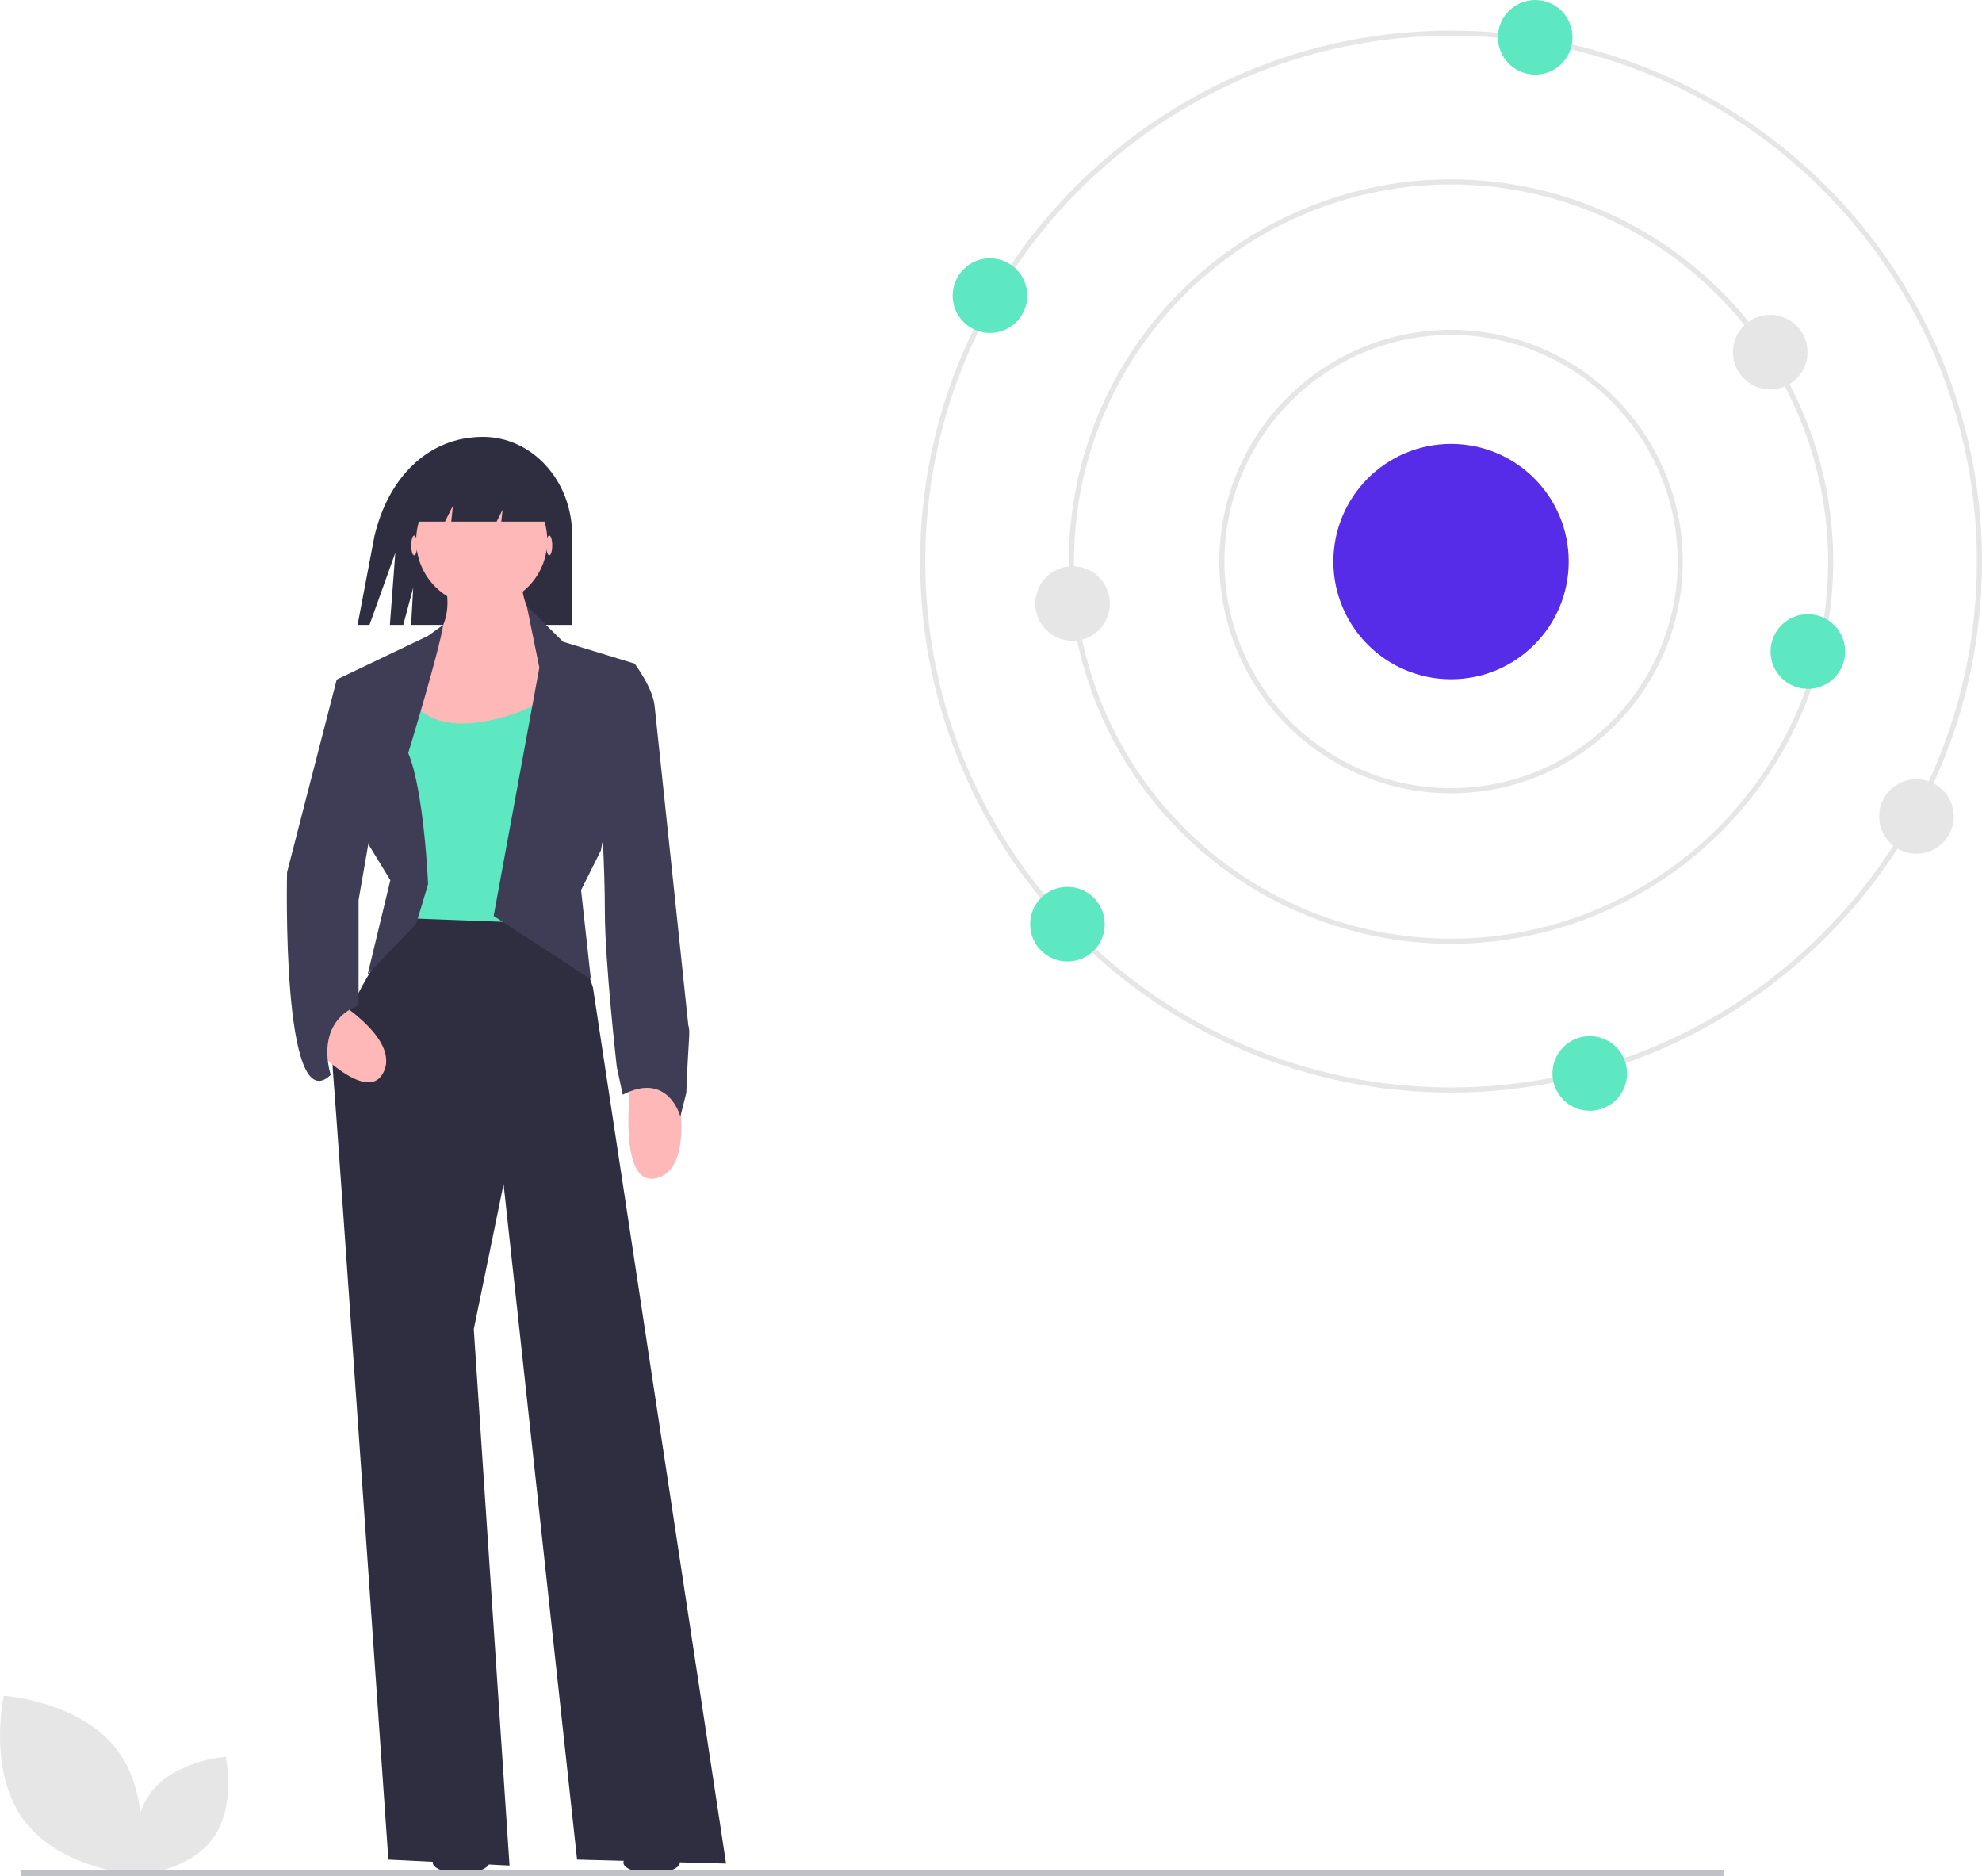 <?xml version="1.0" encoding="utf-8"?>
<svg xmlns="http://www.w3.org/2000/svg" width="552" height="522.392" viewBox="0 0 552 522.392">
  <g id="approche_data_ecosysteme_donnees" transform="translate(0 44.437)">
    <path id="Tracé_11288" data-name="Tracé 11288" d="M387.974,223.562h0c-15.334,0-26.5,11.459-30.26,27.82l-4.665,24.544h3.319l7.192-20.093-1.514,20.093h3.727l2.766-10.351-.582,10.351H412.8V250.881c0-15.088-11.113-27.319-24.822-27.319Z" transform="translate(-253.461 -146.342)" fill="#2f2e41"/>
    <path id="Tracé_11289" data-name="Tracé 11289" d="M364.928,407.993s-22.682,31.533-21.575,44.257,15.489,220.177,15.489,220.177l33.746,1.66L382.631,524.72l8.3-40.384L411.4,672.427l41.491,1.106L415.823,429.568l-7.192-21.575Z" transform="translate(-250.68 -199.023)" fill="#2f2e41"/>
    <path id="Tracé_11290" data-name="Tracé 11290" d="M378,273.245s7.192,13.277-2.213,22.128-13.83,32.639-13.83,32.639l53.108-3.872-4.426-29.873s-11.617-7.192-8.851-19.915Z" transform="translate(-256.004 -160.534)" fill="#ffb8b8"/>
    <path id="Tracé_11291" data-name="Tracé 11291" d="M371.137,322.807s3.319,9.958,17.7,8.851a49.358,49.358,0,0,0,24.341-8.851v64.725l-44.257-1.66V346.6Z" transform="translate(-257.995 -174.691)" fill="#5de8c1"/>
    <path id="Tracé_11292" data-name="Tracé 11292" d="M367.046,380.113l3.319-11.064s-1.106-26-5.532-36.512c0,0,8.456-27.707,9.76-35.705l-4.228,3.066-25.448,12.171,8.851,45.916,6.085,9.958L353.549,394.1Z" transform="translate(-251.138 -167.271)" fill="#3f3d56"/>
    <path id="Tracé_11293" data-name="Tracé 11293" d="M406.1,375.808l12.724-69.151-3.492-17.149,10.13,9.958,19.916,6.085-9.4,52-5.532,11.064,2.736,24.825Z" transform="translate(-268.613 -165.179)" fill="#3f3d56"/>
    <path id="Tracé_11294" data-name="Tracé 11294" d="M471.992,475.367s5.532,23.788-5.532,26.554-7.192-26.554-7.192-26.554Z" transform="translate(-283.614 -218.268)" fill="#ffb8b8"/>
    <path id="Tracé_11295" data-name="Tracé 11295" d="M337.315,440.8s21.3,11.945,15.889,21.983S328.74,450.2,328.74,450.2Z" transform="translate(-246.517 -208.395)" fill="#ffb8b8"/>
    <path id="Tracé_11296" data-name="Tracé 11296" d="M449.021,313.072l8.3-1.106s4.979,6.639,5.532,11.617,9.4,89.067,9.4,89.067c.637,1.836.008,3.637-.553,18.809l-1.66,6.639s-3.319-12.724-16.043-6.085l-1.66-7.745s-3.319-29.32-3.319-43.15-1.106-28.767-1.106-28.767Z" transform="translate(-280.558 -171.594)" fill="#3f3d56"/>
    <ellipse id="Ellipse_1457" data-name="Ellipse 1457" cx="7.867" cy="2.95" rx="7.867" ry="2.95" transform="translate(120.519 471.287)" fill="#2f2e41"/>
    <ellipse id="Ellipse_1458" data-name="Ellipse 1458" cx="7.867" cy="2.95" rx="7.867" ry="2.95" transform="translate(173.617 471.287)" fill="#2f2e41"/>
    <path id="Tracé_11297" data-name="Tracé 11297" d="M345.447,317.386l-6.085.553L325.532,371.6s-1.68,69.677,12.171,56.427c0,0-4.979-14.383,7.745-19.362v-29.32l4.426-25.448Z" transform="translate(-245.582 -173.142)" fill="#3f3d56"/>
    <ellipse id="Ellipse_1459" data-name="Ellipse 1459" cx="0.83" cy="2.766" rx="0.83" ry="2.766" transform="translate(152.143 104.69)" fill="#ffb8b8"/>
    <ellipse id="Ellipse_1460" data-name="Ellipse 1460" cx="0.83" cy="2.766" rx="0.83" ry="2.766" transform="translate(114.525 104.69)" fill="#ffb8b8"/>
    <circle id="Ellipse_1461" data-name="Ellipse 1461" cx="18.256" cy="18.256" r="18.256" transform="translate(115.908 87.817)" fill="#ffb8b8"/>
    <path id="Tracé_11298" data-name="Tracé 11298" d="M172.378,130.069l-.466,4.425h12.637l1.66-3.32-.35,3.32h15.287l-10.511-16.6-23.234.553-5.533,16.043h8.3Z" transform="translate(-46.236 -33.677)" fill="#2f2e41"/>
    <g id="Groupe_3497" data-name="Groupe 3497" transform="translate(0 -44.437)">
      <path id="Tracé_11299" data-name="Tracé 11299" d="M720.233,423.12c-81.537,0-147.872-66.336-147.872-147.872S638.7,127.376,720.233,127.376s147.872,66.335,147.872,147.872S801.77,423.12,720.233,423.12Zm0-294.315c-80.749,0-146.443,65.694-146.443,146.443s65.694,146.443,146.443,146.443S866.677,356,866.677,275.248,800.982,128.8,720.233,128.8Z" transform="translate(-316.105 -118.867)" fill="#e6e6e6"/>
      <path id="Tracé_11300" data-name="Tracé 11300" d="M736.8,398.255A106.439,106.439,0,1,1,843.24,291.815,106.56,106.56,0,0,1,736.8,398.255Zm0-211.45A105.011,105.011,0,1,0,841.811,291.815,105.13,105.13,0,0,0,736.8,186.8Z" transform="translate(-332.673 -135.434)" fill="#e6e6e6"/>
      <path id="Tracé_11301" data-name="Tracé 11301" d="M753.556,373.106a64.536,64.536,0,1,1,64.536-64.536A64.536,64.536,0,0,1,753.556,373.106Zm0-127.644a63.108,63.108,0,1,0,63.108,63.107,63.107,63.107,0,0,0-63.108-63.107Z" transform="translate(-349.428 -152.189)" fill="#e6e6e6"/>
      <circle id="Ellipse_1462" data-name="Ellipse 1462" cx="32.77" cy="32.77" r="32.77" transform="translate(371.357 123.611)" fill="#572ce8"/>
      <circle id="Ellipse_1463" data-name="Ellipse 1463" cx="10.39" cy="10.39" r="10.39" transform="translate(417.18)" fill="#5de8c1"/>
      <circle id="Ellipse_1464" data-name="Ellipse 1464" cx="10.39" cy="10.39" r="10.39" transform="translate(286.9 246.974)" fill="#5de8c1"/>
      <circle id="Ellipse_1465" data-name="Ellipse 1465" cx="10.39" cy="10.39" r="10.39" transform="translate(288.328 157.679)" fill="#e6e6e6"/>
      <circle id="Ellipse_1466" data-name="Ellipse 1466" cx="10.39" cy="10.39" r="10.39" transform="translate(482.634 87.672)" fill="#e6e6e6"/>
      <circle id="Ellipse_1467" data-name="Ellipse 1467" cx="10.39" cy="10.39" r="10.39" transform="translate(523.352 216.971)" fill="#e6e6e6"/>
      <circle id="Ellipse_1468" data-name="Ellipse 1468" cx="10.39" cy="10.39" r="10.39" transform="translate(493.111 171.044)" fill="#5de8c1"/>
      <circle id="Ellipse_1469" data-name="Ellipse 1469" cx="10.39" cy="10.39" r="10.39" transform="translate(265.32 71.935)" fill="#5de8c1"/>
      <circle id="Ellipse_1470" data-name="Ellipse 1470" cx="10.39" cy="10.39" r="10.39" transform="translate(432.366 288.536)" fill="#5de8c1"/>
    </g>
    <path id="Tracé_11302" data-name="Tracé 11302" d="M220.32,749C230.621,762.8,252,764.249,252,764.249s4.682-20.914-5.619-34.709S214.7,714.293,214.7,714.293,210.019,735.207,220.32,749Z" transform="translate(-213.639 -286.516)" fill="#e6e6e6"/>
    <path id="Tracé_11303" data-name="Tracé 11303" d="M287.808,760.982c-6.8,9.1-20.907,10.061-20.907,10.061s-3.089-13.8,3.708-22.9,20.907-10.061,20.907-10.061S294.605,751.88,287.808,760.982Z" transform="translate(-228.653 -293.31)" fill="#e6e6e6"/>
    <rect id="Rectangle_2587" data-name="Rectangle 2587" width="474.334" height="1.601" transform="translate(5.84 476.355)" fill="#c0c0c7"/>
  </g>
</svg>

